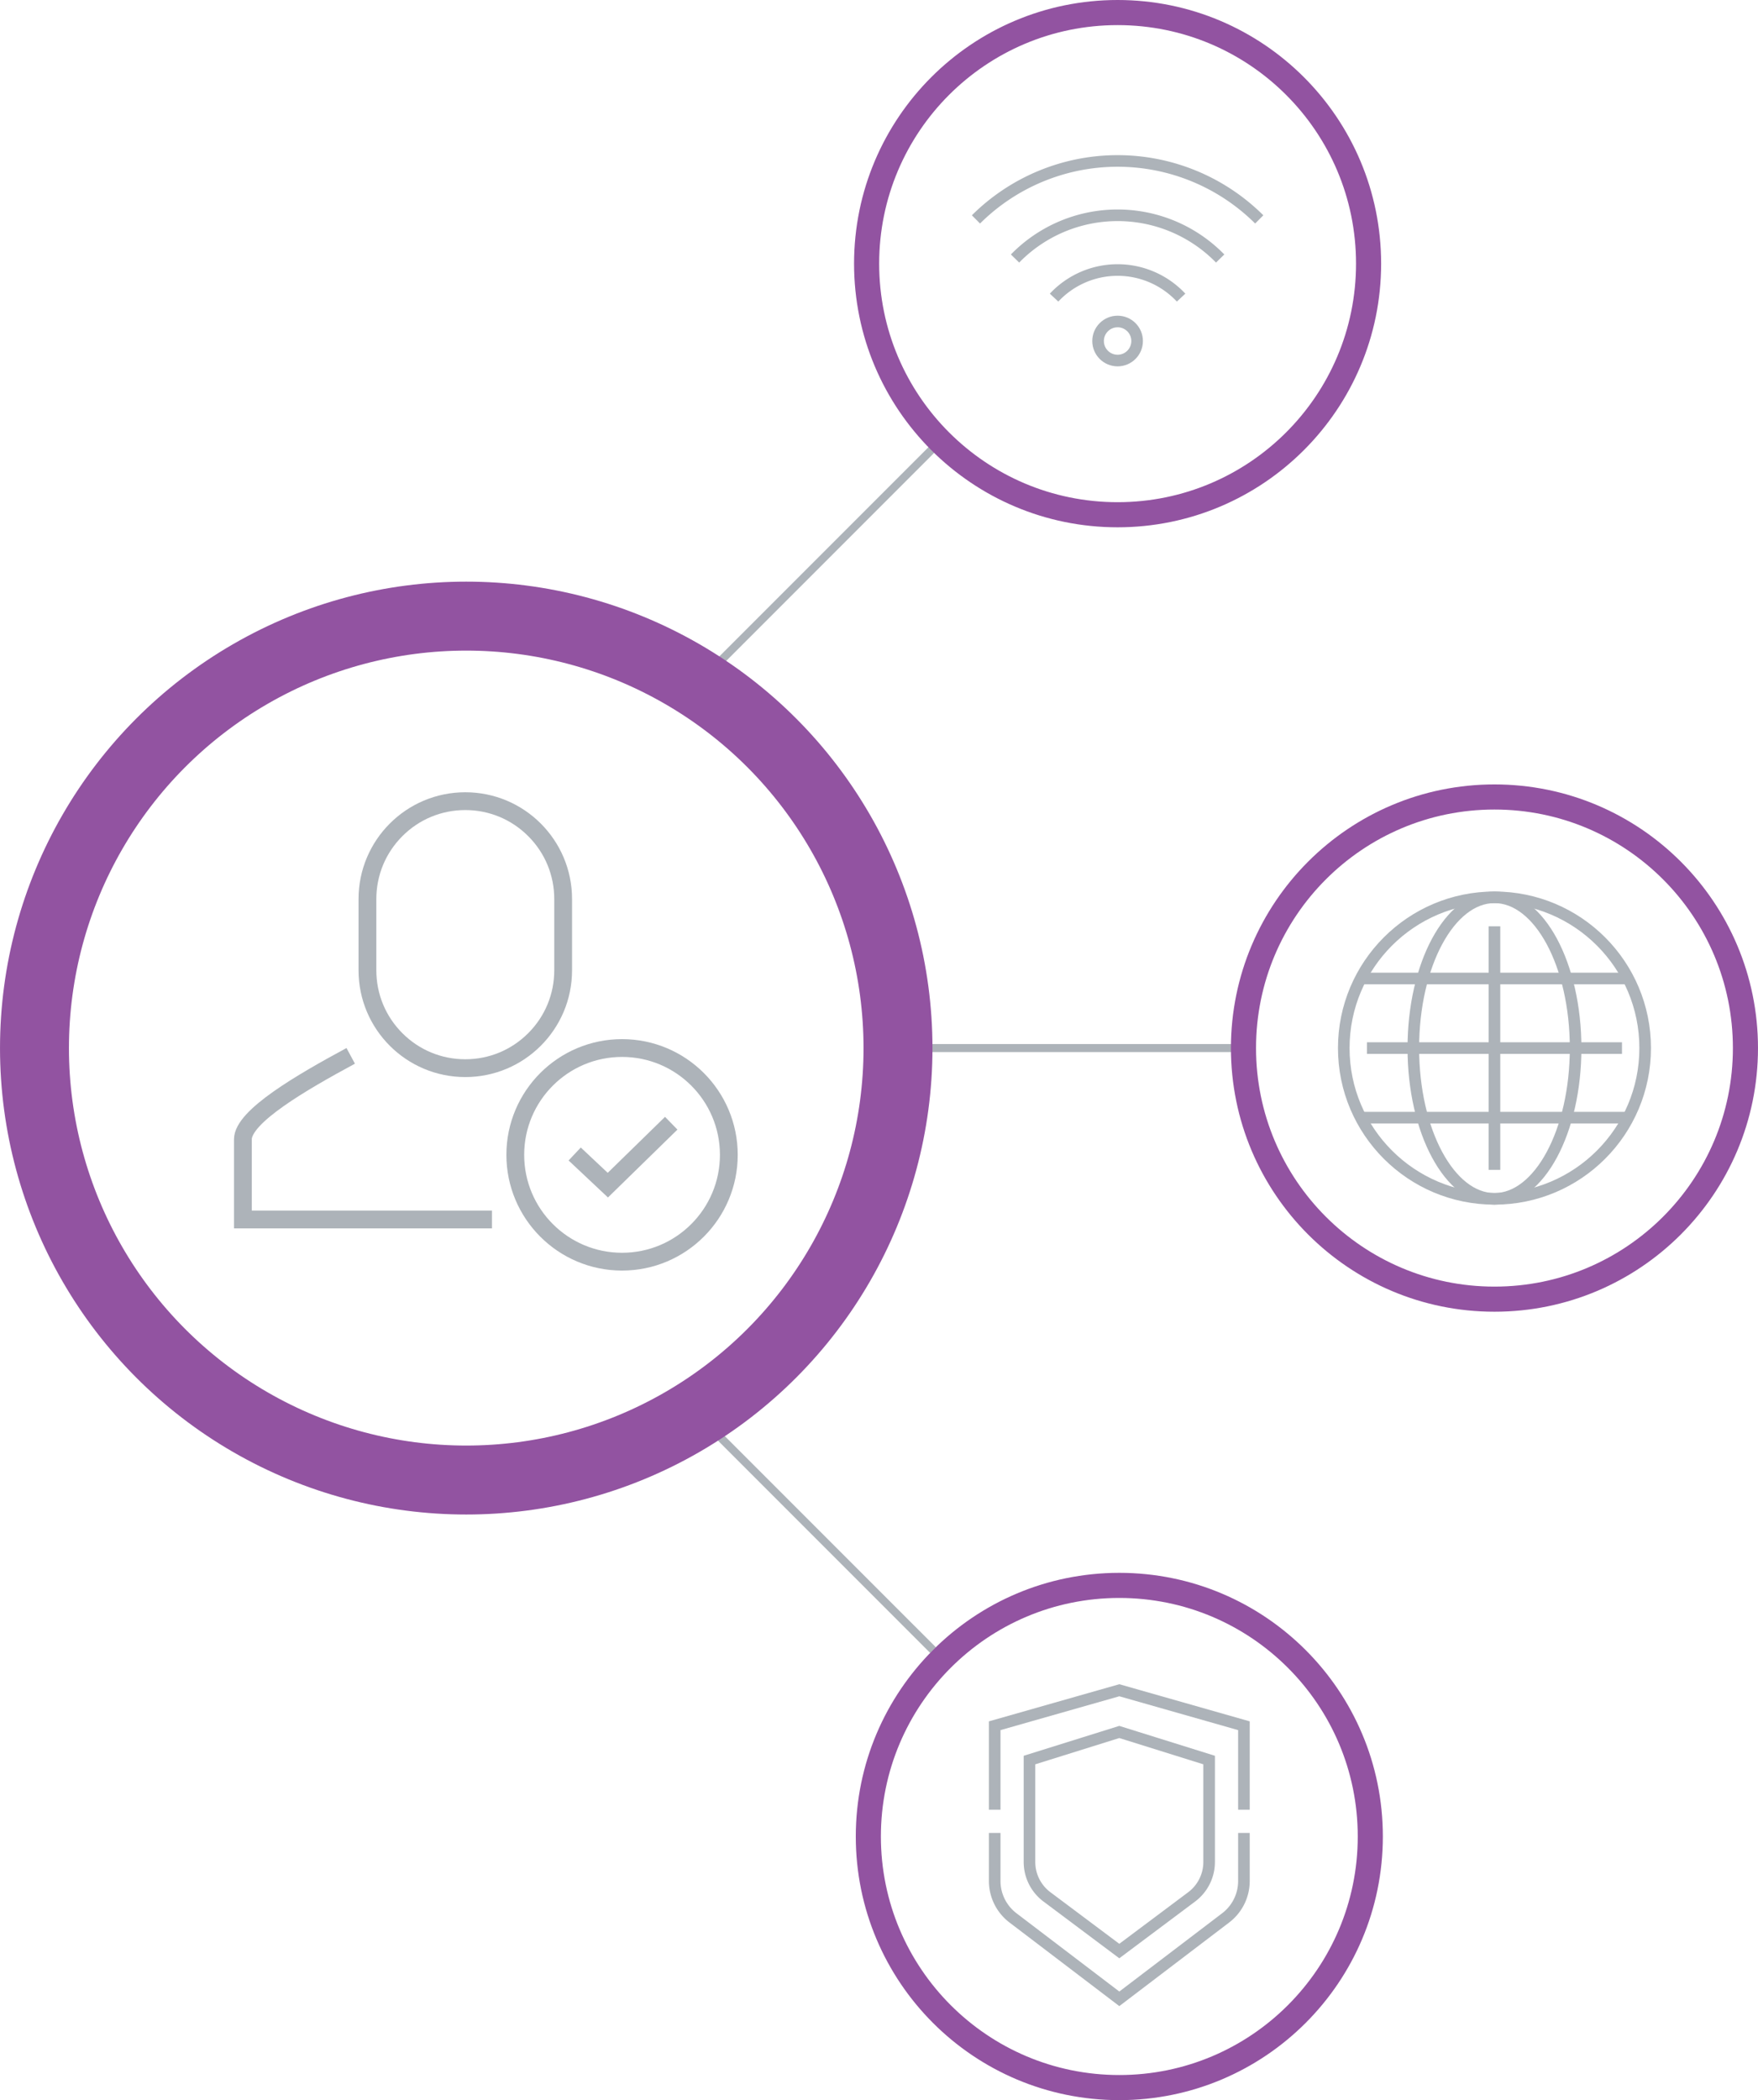 <svg xmlns="http://www.w3.org/2000/svg" width="218.673" height="261.114" viewBox="0 0 218.673 261.114"><defs><style>.a,.b,.c,.d,.e,.f,.g,.i{fill:none;}.a,.d,.e,.f{stroke:#adb3b9;}.a,.b,.c,.d,.f,.g{stroke-miterlimit:10;}.b,.c{stroke:#9253a1;}.b{stroke-width:8.574px;}.c{stroke-width:3.122px;}.d{stroke-width:1.442px;}.e,.f{stroke-width:2.213px;}.h,.j{stroke:none;}.j{fill:#adb3b9;}</style></defs><g transform="translate(-19.635 -8.597)"><line class="a" x1="26.407" y1="26.407" transform="translate(109.291 187.357)"/><line class="a" y1="26.407" x2="26.407" transform="translate(109.291 64.33)"/><line class="a" x2="37.345" transform="translate(135.468 138.905)"/><circle class="b" cx="53.706" cy="53.706" r="53.706" transform="translate(23.923 85.2)"/><circle class="c" cx="31.219" cy="31.219" r="31.219" transform="translate(174.308 107.686)"/><g class="d" transform="translate(194.714 119.44)"><ellipse class="h" cx="10.814" cy="19.466" rx="10.814" ry="19.466"/><ellipse class="i" cx="10.814" cy="19.466" rx="10.093" ry="18.745"/></g><line class="d" x2="31.722" transform="translate(189.667 138.905)"/><line class="d" y2="30.28" transform="translate(205.528 123.765)"/><line class="d" x2="33.163" transform="translate(188.946 130.254)"/><line class="d" x2="33.163" transform="translate(188.946 147.556)"/><circle class="d" cx="18.745" cy="18.745" r="18.745" transform="translate(186.783 120.161)"/><circle class="c" cx="31.219" cy="31.219" r="31.219" transform="translate(127.431 10.158)"/><path class="d" d="M147.689,227.426V240.1a5.416,5.416,0,0,0,2.173,4.338l9,6.735,9-6.735a5.416,5.416,0,0,0,2.173-4.338V227.426l-11.175-3.492Z"/><path class="d" d="M143.364,236.489v5.972a5.764,5.764,0,0,0,2.275,4.59l13.225,10.062,13.225-10.062a5.764,5.764,0,0,0,2.275-4.59v-5.972"/><path class="d" d="M174.364,233.6V223.16l-15.5-4.412-15.5,4.412V233.6"/><circle class="c" cx="31.219" cy="31.219" r="31.219" transform="translate(127.645 205.711)"/><path class="d" d="M166.549,45.6a10.811,10.811,0,0,0-15.8,0"/><path class="d" d="M145.893,40.739a17.827,17.827,0,0,1,25.515,0"/><path class="d" d="M176.27,35.876a24.992,24.992,0,0,0-35.239,0"/><g class="d" transform="translate(155.501 47.848)"><circle class="h" cx="3.149" cy="3.149" r="3.149"/><circle class="i" cx="3.149" cy="3.149" r="2.428"/></g><g class="e" transform="translate(82.623 137.793)"><circle class="h" cx="14.388" cy="14.388" r="14.388"/><circle class="i" cx="14.388" cy="14.388" r="13.281"/></g><path class="f" d="M91.119,152.075l4.123,3.874,7.886-7.7"/><path class="f" d="M63.259,139.873c-6.152,3.32-13.412,7.541-13.412,10.383v9.96H80.831"/><g class="g"><path class="h" d="M77.512,107.1a13.279,13.279,0,0,0-13.279,13.279v8.852a13.279,13.279,0,0,0,26.558,0v-8.852A13.279,13.279,0,0,0,77.512,107.1Z"/><path class="j" d="M 77.512 109.313 C 74.556 109.313 71.777 110.464 69.687 112.554 C 67.597 114.644 66.446 117.423 66.446 120.379 L 66.446 129.231 C 66.446 132.187 67.597 134.966 69.687 137.056 C 71.777 139.146 74.556 140.297 77.512 140.297 C 80.468 140.297 83.246 139.146 85.336 137.056 C 87.427 134.966 88.578 132.187 88.578 129.231 L 88.578 120.379 C 88.578 117.423 87.427 114.644 85.336 112.554 C 83.246 110.464 80.468 109.313 77.512 109.313 M 77.512 107.1 C 84.845 107.1 90.791 113.045 90.791 120.379 L 90.791 129.231 C 90.791 136.565 84.845 142.51 77.512 142.51 C 70.178 142.51 64.233 136.565 64.233 129.231 L 64.233 120.379 C 64.233 113.045 70.178 107.1 77.512 107.1 Z"/></g></g></svg>